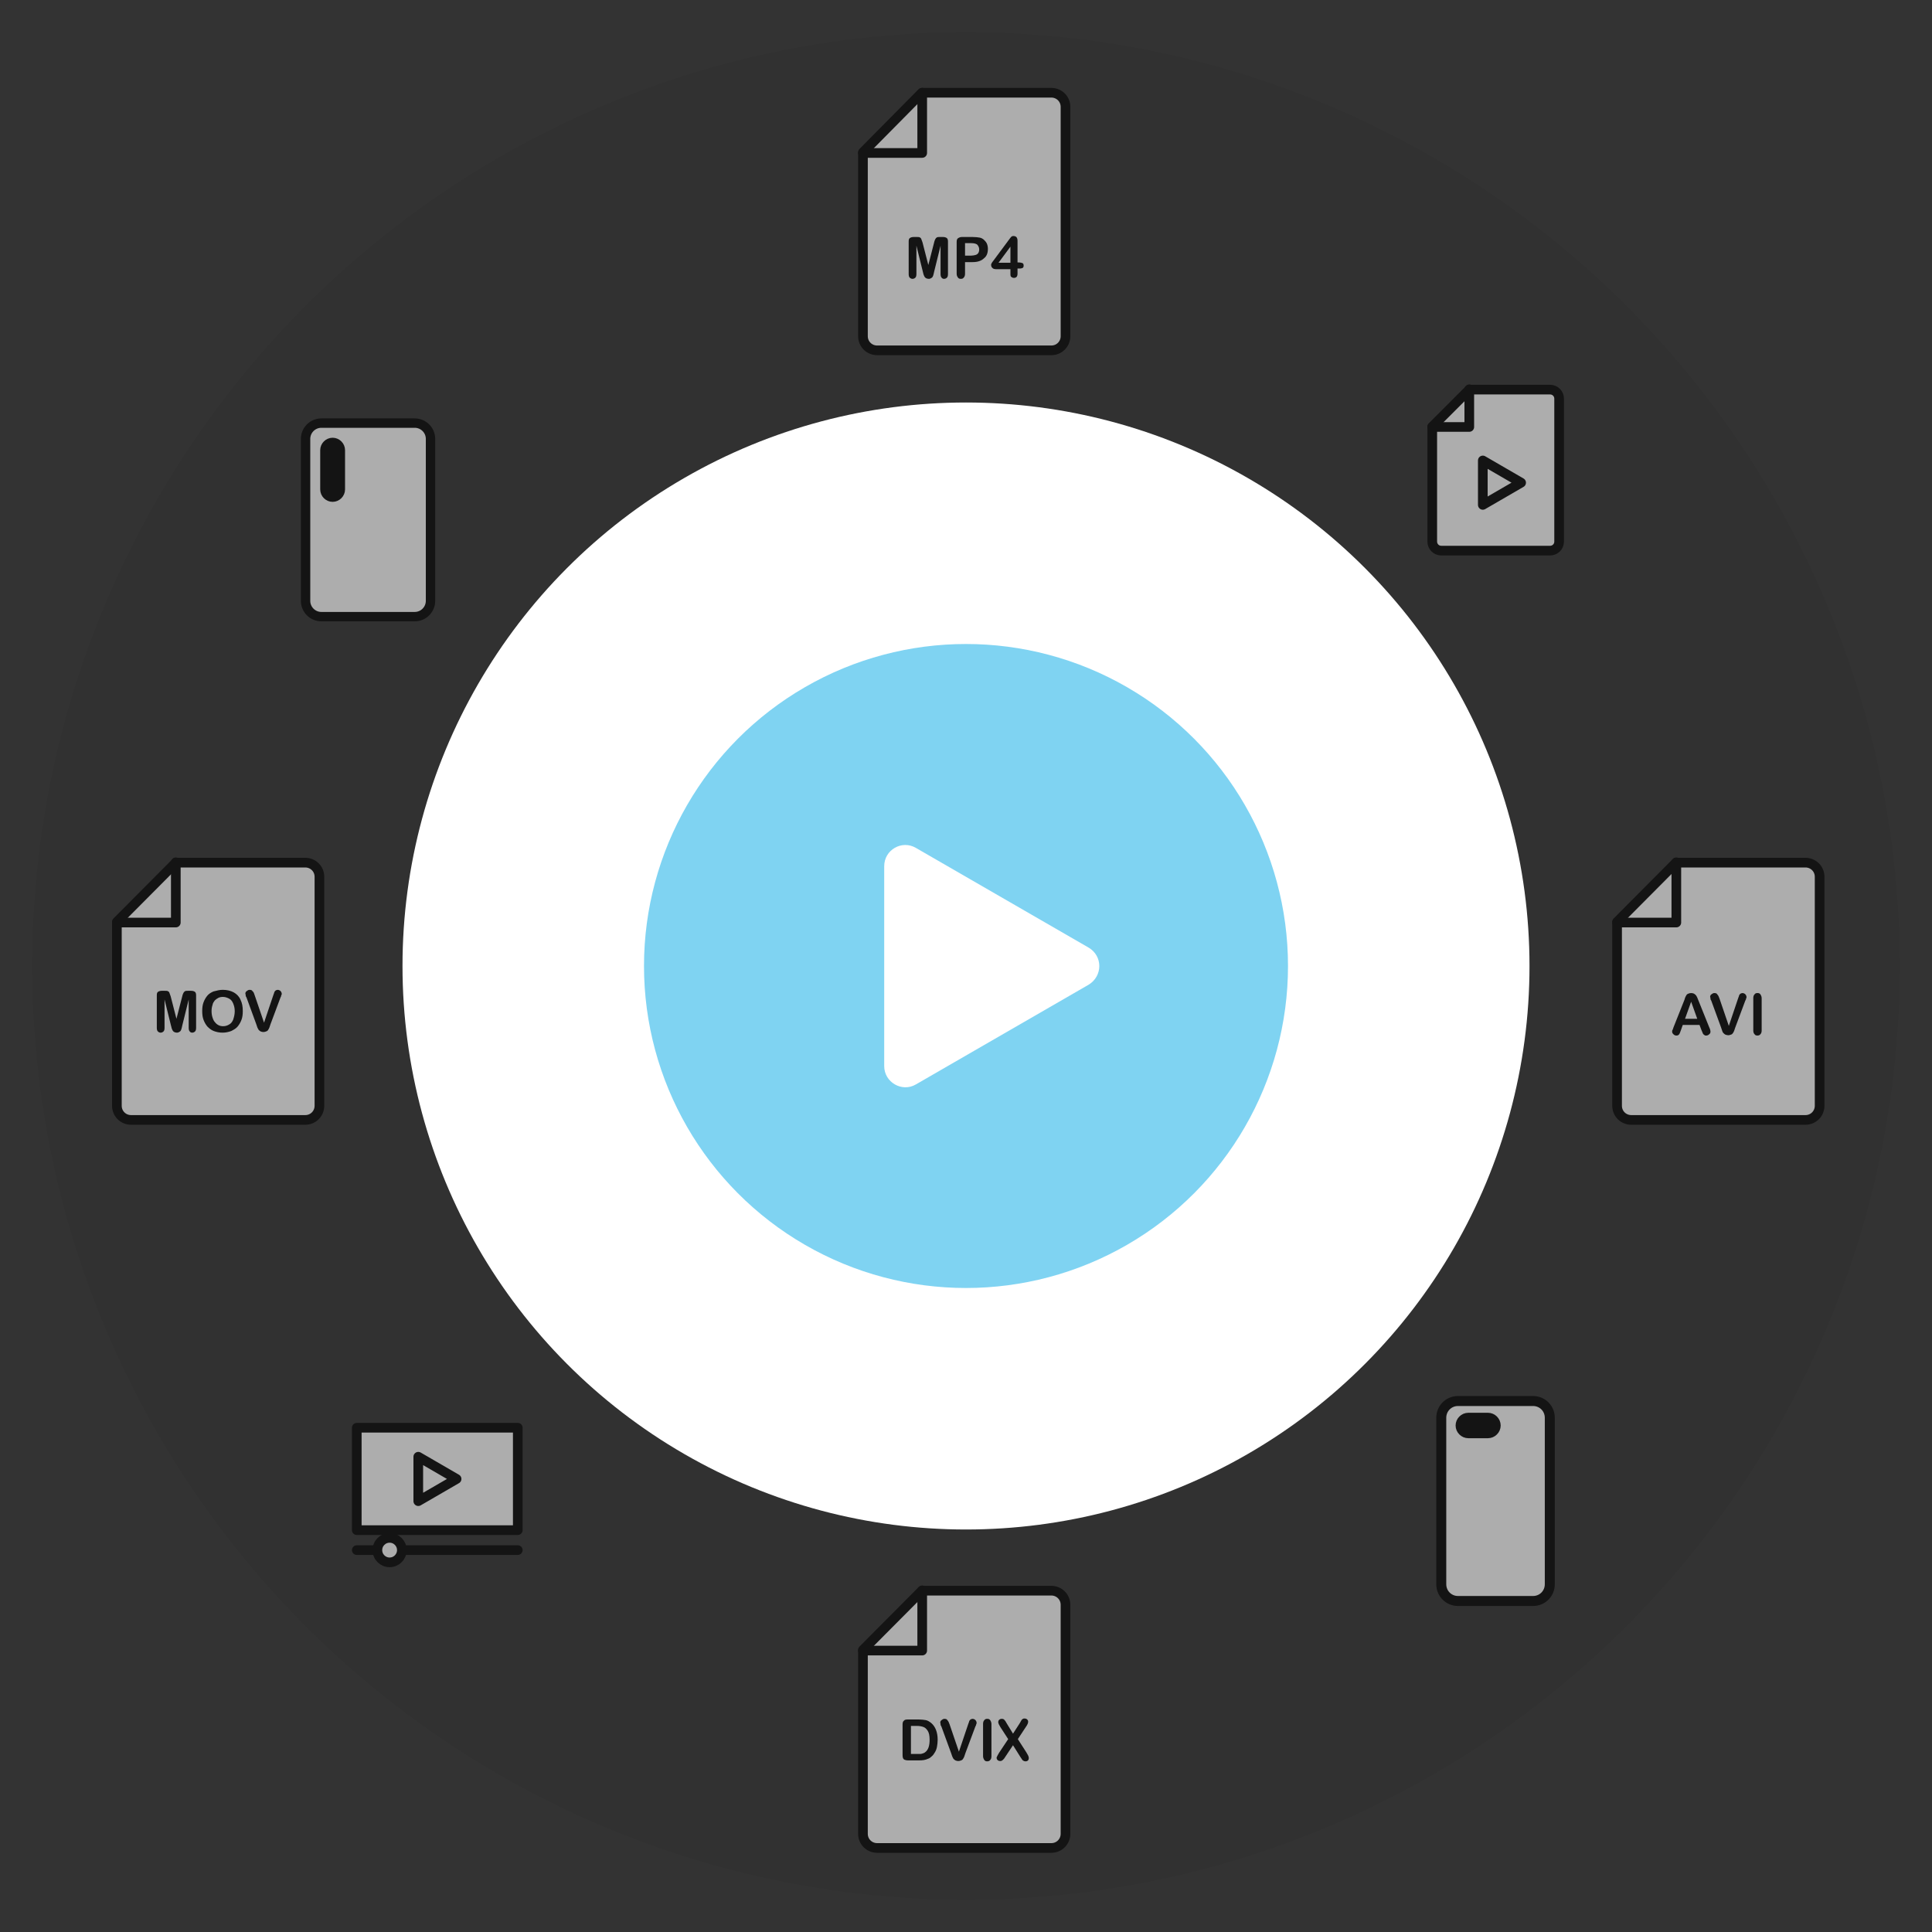 <?xml version="1.0" encoding="utf-8"?>
<!-- Generator: Adobe Illustrator 27.5.0, SVG Export Plug-In . SVG Version: 6.00 Build 0)  -->
<svg version="1.1" id="Layer_1" xmlns="http://www.w3.org/2000/svg" xmlns:xlink="http://www.w3.org/1999/xlink" x="0px" y="0px"
	 viewBox="0 0 600 600" style="enable-background:new 0 0 600 600;" xml:space="preserve">
<rect x="0" y="0" width="600" height="600" fill="#333333" stroke="none"/>
<style type="text/css">
	.st0{opacity:4.000000e-02;enable-background:new    ;}
	.st1{fill:#FFFFFF;}
	.st2{opacity:0.5;}
	.st3{fill:#00A8E6;}
	.st4{opacity:0.6;}
	.st5{fill:#FFFFFF;stroke:#000000;stroke-width:3;stroke-linecap:round;stroke-linejoin:round;stroke-miterlimit:10;}
	.st6{fill:none;stroke:#000000;stroke-width:3;stroke-linecap:round;stroke-linejoin:round;stroke-miterlimit:10;}
	.st7{fill:#FFFFFF;stroke:#000000;stroke-width:3.1;stroke-linecap:round;stroke-linejoin:round;stroke-miterlimit:10;}
	.st8{stroke:#000000;stroke-width:3.1;stroke-linecap:round;stroke-linejoin:round;stroke-miterlimit:10;}
	.st9{fill:#FFFFFF;stroke:#000000;stroke-width:2.913;stroke-linecap:round;stroke-linejoin:round;stroke-miterlimit:10;}
	.st10{stroke:#000000;stroke-width:2.913;stroke-linecap:round;stroke-linejoin:round;stroke-miterlimit:10;}
</style>
<g>
	<circle class="st0" cx="300" cy="300" r="290"/>
	<circle class="st1" cx="300" cy="300" r="175"/>
	<g>
		<g class="st2">
			<circle class="st3" cx="300" cy="300" r="100"/>
		</g>
		<path class="st1" d="M338.1,294.3l-53.7-31c-4.3-2.5-9.8,0.6-9.8,5.7v62.1c0,5,5.5,8.2,9.8,5.7l53.7-31
			C342.5,303.1,342.5,296.9,338.1,294.3L338.1,294.3z"/>
	</g>
	<g id="Layer_2_00000091718104451780000920000014791718782705691787_">
	</g>
</g>
<g class="st4">
	<g>
		<path class="st5" d="M36.3,286.3v57.1c0,2.5,2,4.4,4.4,4.4h54.1c2.5,0,4.4-2,4.4-4.4v-71.1c0-2.5-2-4.4-4.4-4.4H54.6L36.3,286.3z"
			/>
		<polyline class="st6" points="36.3,286.5 54.6,286.5 54.6,267.8 		"/>
	</g>
	<g>
		<path d="M53.1,318.5l-2-8.1v8.8c0,0.5-0.1,0.9-0.3,1.1s-0.5,0.4-0.9,0.4c-0.3,0-0.6-0.1-0.9-0.4c-0.2-0.2-0.3-0.6-0.3-1.1v-10.1
			c0-0.6,0.1-0.9,0.4-1.1c0.3-0.2,0.7-0.3,1.2-0.3h0.8c0.5,0,0.8,0,1,0.1s0.4,0.2,0.5,0.5c0.1,0.2,0.2,0.6,0.4,1.1l1.8,7l1.8-7
			c0.1-0.5,0.3-0.9,0.4-1.1c0.1-0.2,0.3-0.4,0.5-0.5s0.6-0.1,1-0.1h0.8c0.5,0,0.9,0.1,1.2,0.3c0.3,0.2,0.4,0.6,0.4,1.1v10.1
			c0,0.5-0.1,0.9-0.3,1.1s-0.5,0.4-0.9,0.4c-0.3,0-0.6-0.1-0.8-0.4c-0.2-0.2-0.3-0.6-0.3-1.1v-8.8l-2,8.1c-0.1,0.5-0.2,0.9-0.3,1.2
			s-0.2,0.5-0.5,0.7s-0.5,0.3-0.9,0.3c-0.3,0-0.6-0.1-0.8-0.2s-0.4-0.3-0.5-0.5s-0.2-0.4-0.3-0.7S53.2,318.7,53.1,318.5z"/>
		<path d="M69.2,307.4c1.3,0,2.5,0.3,3.4,0.8s1.7,1.3,2.1,2.3c0.5,1,0.7,2.1,0.7,3.5c0,1-0.1,1.9-0.4,2.7c-0.3,0.8-0.7,1.5-1.2,2.1
			s-1.2,1-2,1.4c-0.8,0.3-1.7,0.5-2.7,0.5s-1.9-0.2-2.7-0.5s-1.4-0.8-2-1.4c-0.5-0.6-0.9-1.3-1.2-2.1c-0.3-0.8-0.4-1.7-0.4-2.7
			s0.1-1.9,0.4-2.7c0.3-0.8,0.7-1.5,1.2-2.1s1.2-1,1.9-1.3C67.4,307.6,68.3,307.4,69.2,307.4z M72.9,314c0-0.9-0.2-1.7-0.5-2.4
			c-0.3-0.7-0.7-1.2-1.3-1.5c-0.6-0.3-1.2-0.5-1.9-0.5c-0.5,0-1,0.1-1.4,0.3c-0.4,0.2-0.8,0.5-1.1,0.8c-0.3,0.4-0.6,0.8-0.7,1.4
			c-0.2,0.6-0.3,1.2-0.3,1.9c0,0.7,0.1,1.4,0.3,2c0.2,0.6,0.4,1.1,0.8,1.5c0.3,0.4,0.7,0.7,1.1,0.9c0.4,0.2,0.9,0.3,1.4,0.3
			c0.7,0,1.3-0.2,1.8-0.5c0.6-0.3,1-0.8,1.3-1.5C72.7,315.8,72.9,315,72.9,314z"/>
		<path d="M79.1,309.1l2.9,8.5l2.9-8.6c0.2-0.5,0.3-0.8,0.3-0.9c0.1-0.2,0.2-0.3,0.4-0.5c0.2-0.1,0.4-0.2,0.7-0.2
			c0.2,0,0.4,0.1,0.6,0.2s0.3,0.3,0.4,0.4c0.1,0.2,0.2,0.4,0.2,0.6c0,0.1,0,0.3-0.1,0.4s-0.1,0.3-0.1,0.4c-0.1,0.1-0.1,0.3-0.2,0.4
			l-3.1,8.3c-0.1,0.3-0.2,0.6-0.3,0.9s-0.2,0.5-0.4,0.8c-0.1,0.2-0.3,0.4-0.6,0.5s-0.5,0.2-0.9,0.2s-0.6-0.1-0.9-0.2
			c-0.2-0.1-0.4-0.3-0.6-0.5c-0.1-0.2-0.3-0.5-0.4-0.8s-0.2-0.6-0.3-0.9l-3-8.2c-0.1-0.2-0.1-0.3-0.2-0.4s-0.1-0.3-0.1-0.5
			s-0.1-0.3-0.1-0.4c0-0.3,0.1-0.6,0.4-0.8s0.5-0.4,0.9-0.4s0.8,0.1,0.9,0.4C78.8,308.1,78.9,308.5,79.1,309.1z"/>
	</g>
</g>
<g class="st4">
	<g>
		<path class="st5" d="M502.2,286.3v57.1c0,2.5,2,4.4,4.4,4.4h54.1c2.5,0,4.4-2,4.4-4.4v-71.1c0-2.5-2-4.4-4.4-4.4h-40.2
			L502.2,286.3z"/>
		<polyline class="st6" points="502.2,286.5 520.6,286.5 520.6,267.8 		"/>
	</g>
	<g>
		<path d="M528.4,319.9l-0.6-1.6h-5.2L522,320c-0.2,0.6-0.4,1.1-0.6,1.3s-0.4,0.3-0.8,0.3c-0.3,0-0.6-0.1-0.9-0.4s-0.4-0.5-0.4-0.8
			c0-0.2,0-0.4,0.1-0.5c0.1-0.2,0.2-0.4,0.3-0.8l3.3-8.3c0.1-0.2,0.2-0.5,0.3-0.9c0.1-0.3,0.3-0.6,0.4-0.8c0.1-0.2,0.3-0.4,0.6-0.5
			c0.2-0.1,0.5-0.2,0.9-0.2s0.7,0.1,0.9,0.2s0.4,0.3,0.6,0.5c0.1,0.2,0.3,0.4,0.4,0.7c0.1,0.2,0.2,0.6,0.4,1l3.3,8.2
			c0.3,0.6,0.4,1.1,0.4,1.4s-0.1,0.6-0.4,0.8c-0.2,0.2-0.5,0.4-0.9,0.4c-0.2,0-0.4,0-0.5-0.1s-0.3-0.2-0.4-0.3s-0.2-0.3-0.3-0.6
			C528.6,320.4,528.5,320.1,528.4,319.9z M523.3,316.4h3.8l-1.9-5.3L523.3,316.4z"/>
		<path d="M534,310.1l2.9,8.5l2.9-8.6c0.2-0.5,0.3-0.8,0.3-0.9c0.1-0.2,0.2-0.3,0.4-0.5c0.2-0.1,0.4-0.2,0.7-0.2
			c0.2,0,0.4,0.1,0.6,0.2c0.2,0.1,0.3,0.3,0.4,0.4c0.1,0.2,0.2,0.4,0.2,0.6c0,0.1,0,0.3-0.1,0.4c0,0.1-0.1,0.3-0.1,0.4
			c-0.1,0.1-0.1,0.3-0.2,0.4l-3.1,8.3c-0.1,0.3-0.2,0.6-0.3,0.9s-0.2,0.5-0.4,0.8s-0.3,0.4-0.6,0.5s-0.5,0.2-0.9,0.2
			c-0.3,0-0.6-0.1-0.9-0.2c-0.2-0.1-0.4-0.3-0.6-0.5s-0.3-0.5-0.4-0.8c-0.1-0.3-0.2-0.6-0.3-0.9l-3-8.2c-0.1-0.2-0.1-0.3-0.2-0.4
			s-0.1-0.3-0.1-0.5s-0.1-0.3-0.1-0.4c0-0.3,0.1-0.6,0.4-0.8s0.5-0.4,0.9-0.4s0.8,0.1,0.9,0.4C533.6,309.1,533.8,309.5,534,310.1z"
			/>
		<path d="M544.5,320v-10c0-0.5,0.1-0.9,0.4-1.2c0.2-0.3,0.5-0.4,0.9-0.4s0.7,0.1,0.9,0.4s0.4,0.7,0.4,1.2v10c0,0.5-0.1,0.9-0.4,1.2
			c-0.2,0.3-0.6,0.4-0.9,0.4c-0.4,0-0.7-0.1-0.9-0.4C544.6,320.9,544.5,320.5,544.5,320z"/>
	</g>
</g>
<g class="st4">
	<g>
		<path class="st5" d="M268,512.4v57.1c0,2.5,2,4.4,4.4,4.4h54.1c2.5,0,4.4-2,4.4-4.4v-71.1c0-2.5-2-4.4-4.4-4.4h-40.2L268,512.4z"
			/>
		<polyline class="st6" points="268,512.6 286.4,512.6 286.4,493.9 		"/>
	</g>
	<g>
		<path d="M281.9,534h3.4c0.9,0,1.6,0.1,2.2,0.2s1.2,0.5,1.7,0.9c1.3,1.1,2,2.9,2,5.2c0,0.8-0.1,1.5-0.2,2.1s-0.3,1.2-0.6,1.7
			c-0.3,0.5-0.6,1-1.1,1.4c-0.3,0.3-0.7,0.6-1.1,0.7c-0.4,0.2-0.8,0.3-1.3,0.4c-0.5,0.1-1,0.1-1.6,0.1H282c-0.5,0-0.8-0.1-1.1-0.2
			c-0.2-0.1-0.4-0.3-0.5-0.6s-0.1-0.6-0.1-1v-9.3c0-0.6,0.1-1,0.4-1.2C280.9,534.1,281.3,534,281.9,534z M282.9,536.1v8.6h2
			c0.4,0,0.8,0,1,0s0.5-0.1,0.8-0.2s0.5-0.2,0.7-0.4c0.9-0.7,1.3-2,1.3-3.8c0-1.3-0.2-2.2-0.6-2.8s-0.8-1-1.4-1.2s-1.2-0.3-2-0.3
			h-1.8V536.1z"/>
		<path d="M294.9,535.5l2.9,8.5l2.9-8.6c0.2-0.5,0.3-0.8,0.3-0.9c0.1-0.2,0.2-0.3,0.4-0.5c0.2-0.1,0.4-0.2,0.7-0.2
			c0.2,0,0.4,0.1,0.6,0.2c0.2,0.1,0.3,0.3,0.4,0.4c0.1,0.2,0.2,0.4,0.2,0.6c0,0.1,0,0.3-0.1,0.4c0,0.1-0.1,0.3-0.1,0.4
			c-0.1,0.1-0.1,0.3-0.2,0.4l-3.1,8.3c-0.1,0.3-0.2,0.6-0.3,0.9s-0.2,0.5-0.4,0.8c-0.1,0.2-0.3,0.4-0.6,0.5s-0.5,0.2-0.9,0.2
			s-0.6-0.1-0.9-0.2c-0.2-0.1-0.4-0.3-0.6-0.5c-0.1-0.2-0.3-0.5-0.4-0.8s-0.2-0.6-0.3-0.9l-3-8.2c-0.1-0.2-0.1-0.3-0.2-0.4
			c-0.1-0.1-0.1-0.3-0.1-0.5s-0.1-0.3-0.1-0.4c0-0.3,0.1-0.6,0.4-0.8s0.5-0.4,0.9-0.4s0.8,0.1,0.9,0.4
			C294.5,534.5,294.7,534.9,294.9,535.5z"/>
		<path d="M305.3,545.4v-10c0-0.5,0.1-0.9,0.4-1.2c0.2-0.3,0.5-0.4,0.9-0.4s0.7,0.1,0.9,0.4c0.2,0.3,0.4,0.7,0.4,1.2v10
			c0,0.5-0.1,0.9-0.4,1.2c-0.2,0.3-0.6,0.4-0.9,0.4c-0.4,0-0.7-0.1-0.9-0.4S305.3,545.9,305.3,545.4z"/>
		<path d="M310.3,544.3l2.8-4.2l-2.4-3.7c-0.2-0.4-0.4-0.7-0.5-0.9c-0.1-0.3-0.2-0.5-0.2-0.7s0.1-0.5,0.3-0.7
			c0.2-0.2,0.5-0.3,0.8-0.3c0.4,0,0.6,0.1,0.8,0.3c0.2,0.2,0.5,0.6,0.8,1.2l1.9,3.1l2-3.1c0.2-0.3,0.3-0.5,0.4-0.7s0.2-0.3,0.3-0.5
			c0.1-0.1,0.2-0.2,0.4-0.3c0.1-0.1,0.3-0.1,0.5-0.1c0.3,0,0.6,0.1,0.8,0.3c0.2,0.2,0.3,0.4,0.3,0.7c0,0.4-0.2,0.9-0.7,1.6l-2.5,3.8
			l2.7,4.2c0.2,0.4,0.4,0.7,0.5,0.9s0.2,0.5,0.2,0.7s0,0.4-0.1,0.6s-0.2,0.3-0.4,0.4c-0.2,0.1-0.4,0.1-0.6,0.1s-0.4-0.1-0.6-0.2
			c-0.2-0.1-0.3-0.2-0.4-0.4s-0.3-0.4-0.6-0.9l-2.2-3.5l-2.4,3.6c-0.2,0.3-0.3,0.5-0.4,0.6s-0.2,0.2-0.3,0.3
			c-0.1,0.1-0.2,0.2-0.4,0.3c-0.2,0.1-0.3,0.1-0.5,0.1c-0.3,0-0.6-0.1-0.8-0.3c-0.2-0.2-0.3-0.5-0.3-0.8
			C309.7,545.4,309.9,544.9,310.3,544.3z"/>
	</g>
</g>
<g class="st4">
	<g>
		<path class="st5" d="M268,47.3v57.1c0,2.5,2,4.4,4.4,4.4h54.1c2.5,0,4.4-2,4.4-4.4V33.2c0-2.5-2-4.4-4.4-4.4h-40.2L268,47.3z"/>
		<polyline class="st6" points="268,47.5 286.4,47.5 286.4,28.8 		"/>
	</g>
	<g>
		<path d="M286.6,84.4l-2-8.1v8.8c0,0.5-0.1,0.9-0.3,1.1s-0.5,0.4-0.9,0.4c-0.3,0-0.6-0.1-0.9-0.4c-0.2-0.2-0.3-0.6-0.3-1.1V75
			c0-0.6,0.1-0.9,0.4-1.1s0.7-0.3,1.2-0.3h0.8c0.5,0,0.8,0,1,0.1s0.4,0.2,0.5,0.5c0.1,0.2,0.2,0.6,0.4,1.1l1.8,7l1.8-7
			c0.1-0.5,0.3-0.9,0.4-1.1s0.3-0.4,0.5-0.5s0.6-0.1,1-0.1h0.8c0.5,0,0.9,0.1,1.2,0.3c0.3,0.2,0.4,0.6,0.4,1.1v10.1
			c0,0.5-0.1,0.9-0.3,1.1c-0.2,0.2-0.5,0.4-0.9,0.4c-0.3,0-0.6-0.1-0.8-0.4c-0.2-0.2-0.3-0.6-0.3-1.1v-8.8l-2,8.1
			c-0.1,0.5-0.2,0.9-0.3,1.2s-0.2,0.5-0.5,0.7s-0.5,0.3-0.9,0.3c-0.3,0-0.6-0.1-0.8-0.2c-0.2-0.1-0.4-0.3-0.5-0.5s-0.2-0.4-0.3-0.7
			S286.7,84.7,286.6,84.4z"/>
		<path d="M302.1,81.4h-2.4V85c0,0.5-0.1,0.9-0.4,1.2c-0.2,0.3-0.5,0.4-0.9,0.4s-0.7-0.1-0.9-0.4c-0.2-0.3-0.4-0.6-0.4-1.2v-9.8
			c0-0.6,0.1-1,0.4-1.2s0.7-0.4,1.2-0.4h3.3c1,0,1.7,0.1,2.3,0.2c0.5,0.1,1,0.4,1.3,0.7s0.7,0.7,0.9,1.2c0.2,0.5,0.3,1,0.3,1.6
			c0,1.3-0.4,2.3-1.2,2.9C304.8,81,303.6,81.4,302.1,81.4z M301.4,75.5h-1.7v3.9h1.7c0.6,0,1.1-0.1,1.5-0.2s0.7-0.3,0.9-0.6
			s0.3-0.7,0.3-1.1c0-0.6-0.2-1-0.5-1.4C303.3,75.7,302.6,75.5,301.4,75.5z"/>
		<path d="M313.8,85.2v-1.6h-4.4c-0.5,0-1-0.1-1.2-0.4c-0.3-0.2-0.4-0.6-0.4-1c0-0.1,0-0.2,0.1-0.3c0-0.1,0.1-0.2,0.2-0.4
			s0.2-0.2,0.3-0.4c0.1-0.1,0.2-0.3,0.3-0.4l4.6-6.2c0.3-0.4,0.5-0.7,0.7-0.9c0.2-0.2,0.4-0.3,0.7-0.3c0.9,0,1.3,0.5,1.3,1.5v6.7
			h0.4c0.4,0,0.8,0.1,1.1,0.2c0.3,0.1,0.4,0.4,0.4,0.8c0,0.3-0.1,0.6-0.3,0.7s-0.5,0.2-1,0.2H316V85c0,0.4-0.1,0.8-0.3,1
			s-0.5,0.3-0.8,0.3s-0.6-0.1-0.8-0.3C313.9,86,313.8,85.6,313.8,85.2z M310.1,81.6h3.7v-5L310.1,81.6z"/>
	</g>
</g>
<g class="st4">
	<g>
		<line class="st6" x1="110.8" y1="481.4" x2="160.8" y2="481.4"/>
		<circle class="st5" cx="121" cy="481.4" r="3.8"/>
	</g>
	<g>
		<rect x="110.8" y="443.4" class="st5" width="50" height="31.8"/>
		<polygon class="st5" points="141.8,459.3 129.9,452.4 129.9,466.2 		"/>
	</g>
</g>
<g class="st4">
	<path class="st7" d="M476.1,497.2h-23.3c-2.9,0-5.2-2.3-5.2-5.2v-51.7c0-2.9,2.3-5.2,5.2-5.2h23.3c2.9,0,5.2,2.3,5.2,5.2V492
		C481.3,494.9,479,497.2,476.1,497.2z"/>
	<path class="st8" d="M462.1,445.1H456c-1.3,0-2.4-1.1-2.4-2.4l0,0c0-1.3,1.1-2.4,2.4-2.4h6.1c1.3,0,2.4,1.1,2.4,2.4l0,0
		C464.5,444,463.4,445.1,462.1,445.1z"/>
</g>
<g class="st4">
	<path class="st9" d="M128.8,191.5h-29c-2.7,0-4.9-2.2-4.9-4.9v-50.3c0-2.7,2.2-4.9,4.9-4.9h29c2.7,0,4.9,2.2,4.9,4.9v50.3
		C133.7,189.3,131.5,191.5,128.8,191.5z"/>
	<path class="st10" d="M103.3,154.4L103.3,154.4c-1.3,0-2.4-1.1-2.4-2.4v-12.2c0-1.3,1.1-2.4,2.4-2.4l0,0c1.3,0,2.4,1.1,2.4,2.4V152
		C105.7,153.3,104.6,154.4,103.3,154.4z"/>
</g>
<g class="st4">
	<g>
		<path class="st5" d="M444.8,132.5v35.7c0,1.5,1.2,2.8,2.8,2.8h33.8c1.5,0,2.8-1.2,2.8-2.8v-44.4c0-1.5-1.2-2.8-2.8-2.8h-25.1
			L444.8,132.5z"/>
		<polyline class="st6" points="444.8,132.6 456.3,132.6 456.3,120.9 		"/>
	</g>
	<polygon class="st5" points="472.4,149.9 460.5,143 460.5,156.8 	"/>
</g>
</svg>

